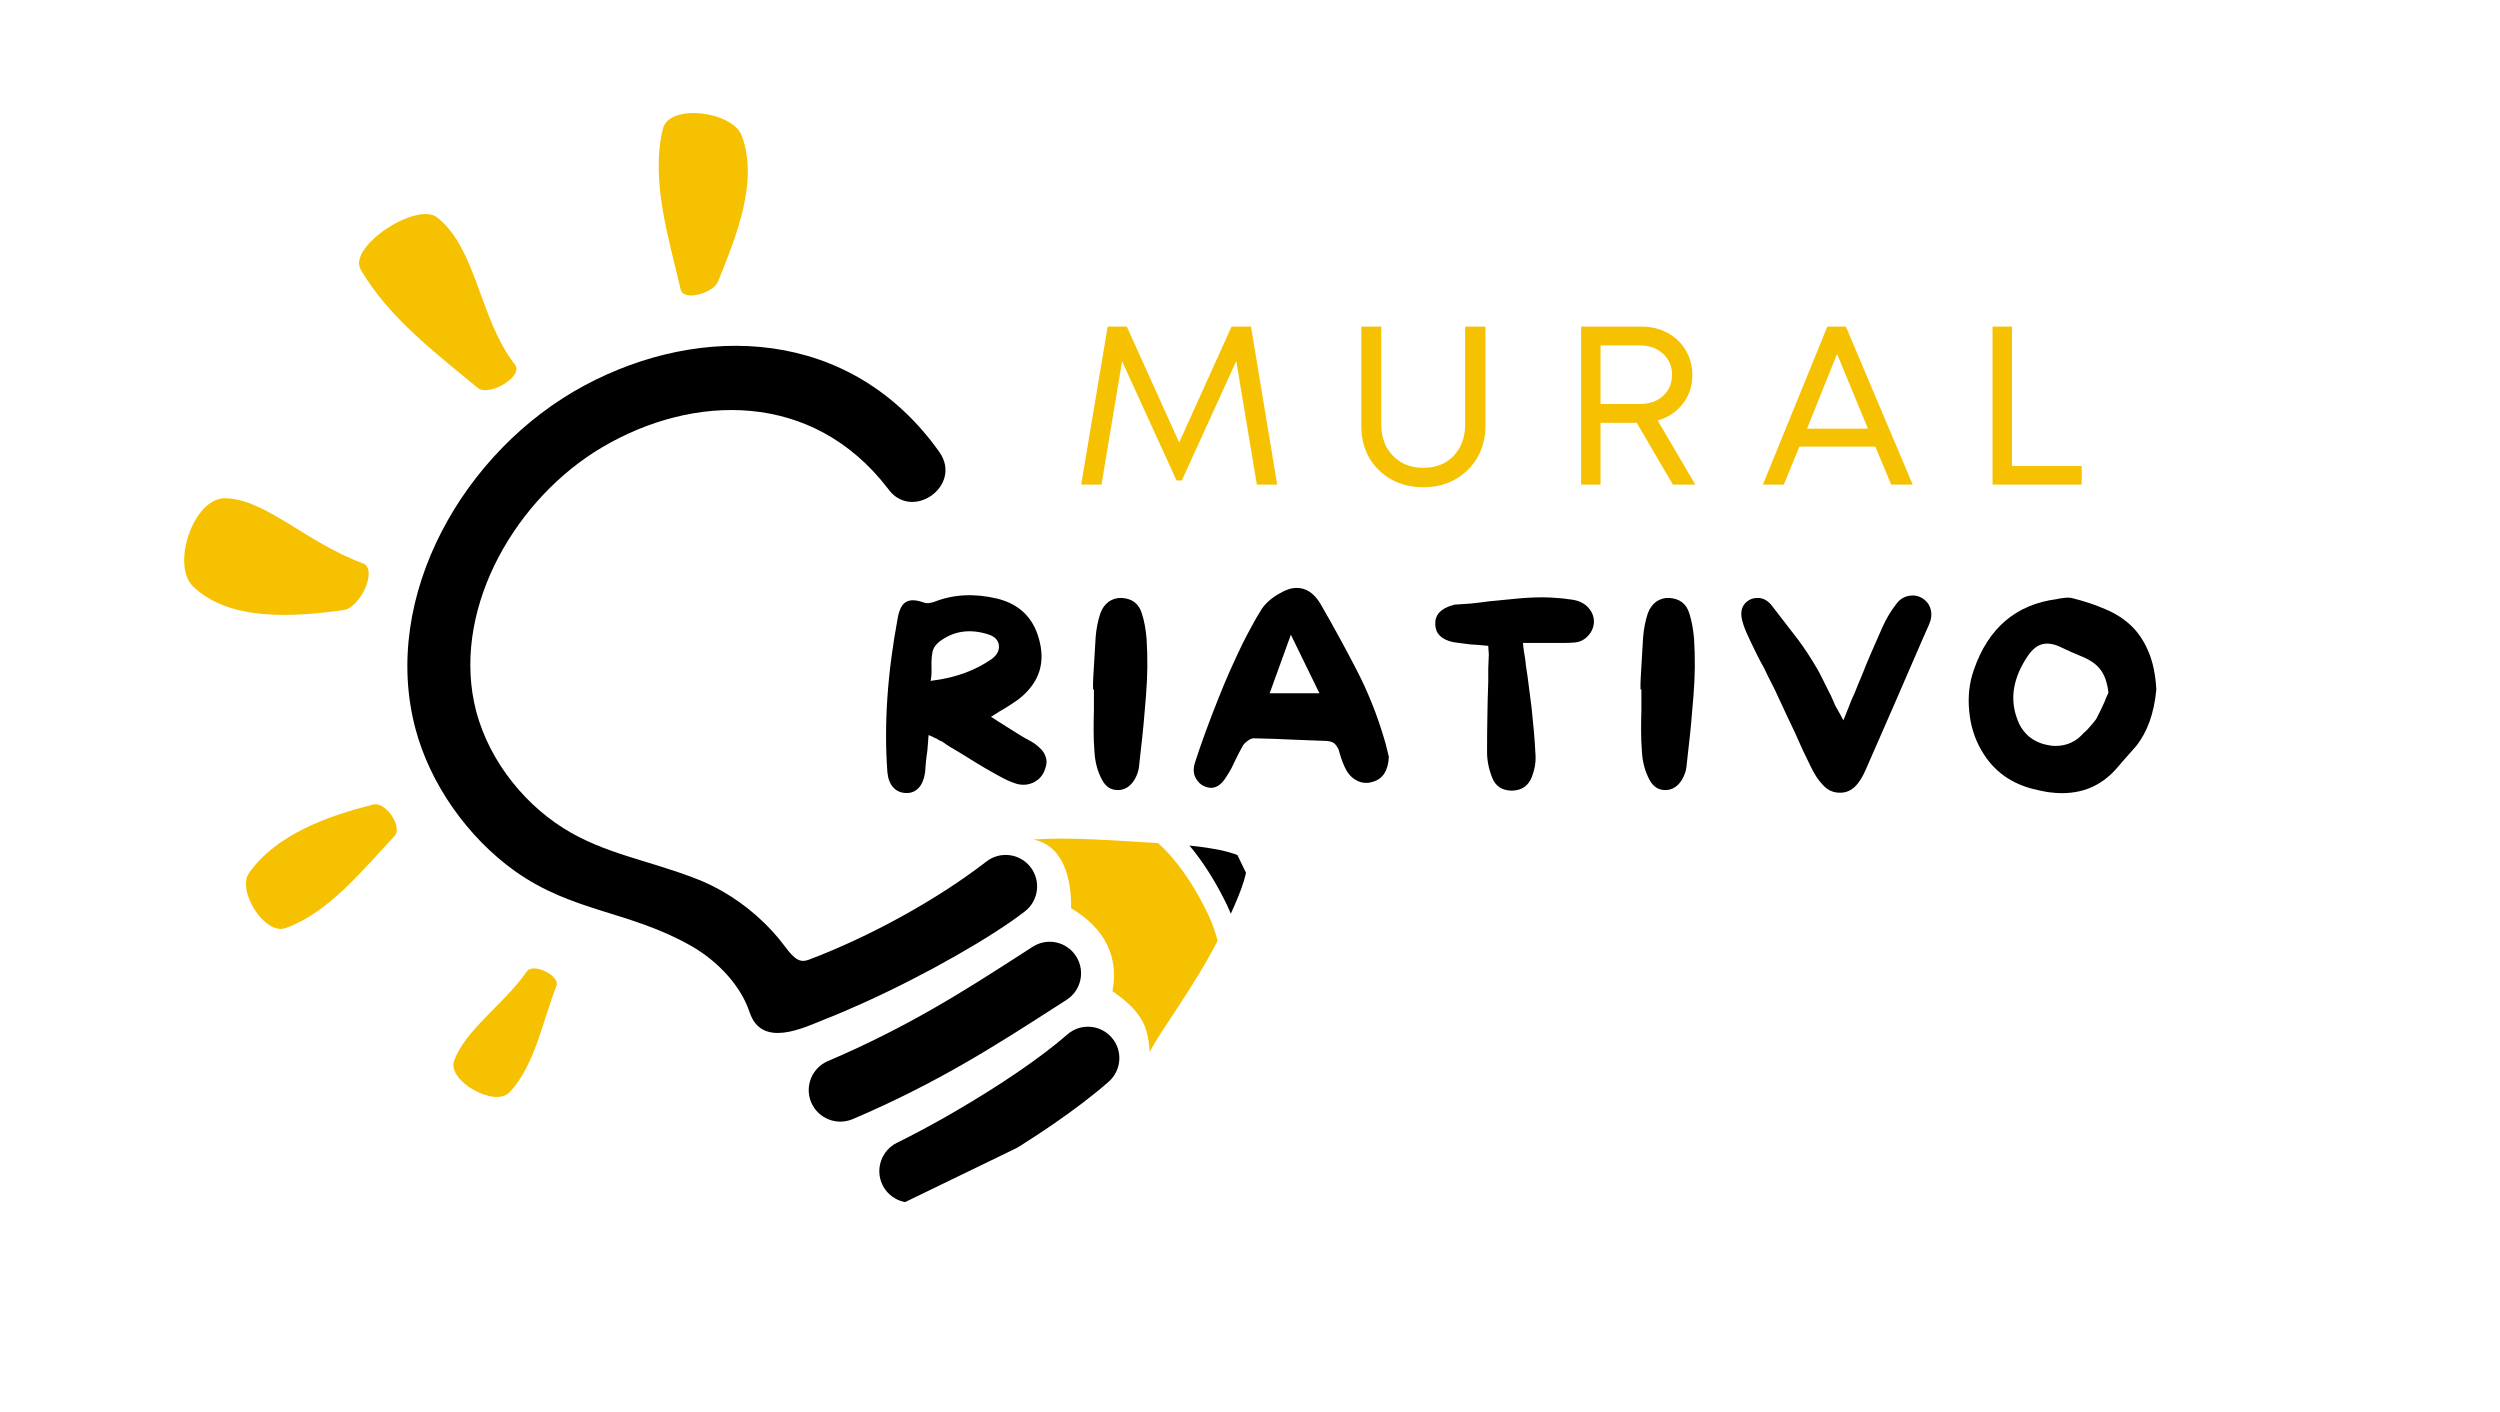 <svg xmlns="http://www.w3.org/2000/svg" xmlns:xlink="http://www.w3.org/1999/xlink" width="177" zoomAndPan="magnify" viewBox="0 0 132.75 75" height="100" preserveAspectRatio="xMidYMid meet"><defs><g></g><clipPath id="58da4d9fdf"><path d="M 9 6 L 40 6 L 40 59 L 9 59 Z M 9 6 " clip-rule="nonzero"></path></clipPath><clipPath id="1641b270b4"><path d="M 0.004 21.406 L 43.789 0.184 L 69.582 53.398 L 25.797 74.625 Z M 0.004 21.406 " clip-rule="nonzero"></path></clipPath><clipPath id="63599b5bdc"><path d="M 0.004 21.406 L 43.789 0.184 L 69.582 53.398 L 25.797 74.625 Z M 0.004 21.406 " clip-rule="nonzero"></path></clipPath><clipPath id="d45bbd1e8b"><path d="M 63 44 L 67 44 L 67 49 L 63 49 Z M 63 44 " clip-rule="nonzero"></path></clipPath><clipPath id="f205152df3"><path d="M 0.004 21.406 L 43.789 0.184 L 69.582 53.398 L 25.797 74.625 Z M 0.004 21.406 " clip-rule="nonzero"></path></clipPath><clipPath id="44b551a297"><path d="M 0.004 21.406 L 43.789 0.184 L 69.582 53.398 L 25.797 74.625 Z M 0.004 21.406 " clip-rule="nonzero"></path></clipPath><clipPath id="ec36e34c37"><path d="M 54 44 L 65 44 L 65 56 L 54 56 Z M 54 44 " clip-rule="nonzero"></path></clipPath><clipPath id="0a92b589f5"><path d="M 0.004 21.406 L 43.789 0.184 L 69.582 53.398 L 25.797 74.625 Z M 0.004 21.406 " clip-rule="nonzero"></path></clipPath><clipPath id="31b73c00b3"><path d="M 0.004 21.406 L 43.789 0.184 L 69.582 53.398 L 25.797 74.625 Z M 0.004 21.406 " clip-rule="nonzero"></path></clipPath><clipPath id="1e6ba353c5"><path d="M 21 18 L 60 18 L 60 64 L 21 64 Z M 21 18 " clip-rule="nonzero"></path></clipPath><clipPath id="ae4606f9bb"><path d="M 0.004 21.406 L 43.789 0.184 L 69.582 53.398 L 25.797 74.625 Z M 0.004 21.406 " clip-rule="nonzero"></path></clipPath><clipPath id="639652e1f0"><path d="M 0.004 21.406 L 43.789 0.184 L 69.582 53.398 L 25.797 74.625 Z M 0.004 21.406 " clip-rule="nonzero"></path></clipPath><clipPath id="fbe9cbcb9f"><path d="M 0.473 2 L 10 2 L 10 14 L 0.473 14 Z M 0.473 2 " clip-rule="nonzero"></path></clipPath><clipPath id="a46fad72ac"><rect x="0" width="71" y="0" height="18"></rect></clipPath><clipPath id="e22c964169"><rect x="0" width="59" y="0" height="13"></rect></clipPath></defs><g clip-path="url(#58da4d9fdf)"><g clip-path="url(#1641b270b4)"><g clip-path="url(#63599b5bdc)"><path fill="#f6c100" d="M 36.141 15.363 C 36.289 16.027 37.883 15.57 38.133 14.941 C 39.102 12.52 40.281 9.676 39.395 7.223 C 38.914 5.902 35.531 5.477 35.199 6.84 C 34.52 9.598 35.551 12.781 36.141 15.363 M 27.348 19.371 C 25.434 16.902 25.332 13.23 23.219 11.551 C 22.129 10.68 18.453 13.105 19.152 14.312 C 20.676 16.938 23.344 18.906 25.363 20.594 C 25.957 21.09 27.82 19.984 27.348 19.371 Z M 19.258 29.91 C 16.258 28.805 14.07 26.477 11.941 26.457 C 10.277 26.441 9.059 30.02 10.27 31.16 C 12.23 33.004 15.582 32.762 18.246 32.395 C 19.129 32.27 20.094 30.219 19.258 29.91 Z M 19.824 42.719 C 17.391 43.332 14.684 44.301 13.23 46.344 C 12.555 47.301 14.062 49.676 15.164 49.281 C 17.43 48.477 19.25 46.211 20.945 44.398 C 21.402 43.906 20.477 42.551 19.824 42.719 Z M 27.977 51.582 C 26.77 53.32 24.707 54.676 24.113 56.328 C 23.734 57.391 26.266 58.82 27.047 58.008 C 28.406 56.594 28.836 54.121 29.547 52.359 C 29.766 51.816 28.309 51.102 27.977 51.582 Z M 27.977 51.582 " fill-opacity="1" fill-rule="evenodd"></path></g></g></g><g clip-path="url(#d45bbd1e8b)"><g clip-path="url(#f205152df3)"><g clip-path="url(#44b551a297)"><path fill="#000000" d="M 65.355 48.52 C 65.969 47.184 66.34 46.113 66.148 45.73 C 65.957 45.34 64.77 45.07 63.16 44.898 C 63.258 45.016 63.352 45.129 63.441 45.246 C 64.117 46.121 64.688 47.094 65.16 48.07 L 65.16 48.074 C 65.23 48.219 65.293 48.367 65.355 48.52 " fill-opacity="1" fill-rule="evenodd"></path></g></g></g><g clip-path="url(#ec36e34c37)"><g clip-path="url(#0a92b589f5)"><g clip-path="url(#31b73c00b3)"><path fill="#f6c100" d="M 54.863 44.578 C 56.496 44.895 56.902 46.73 56.875 48.23 C 58.691 49.285 59.422 50.863 59.07 52.629 C 60.848 53.852 60.953 54.73 61.051 55.859 C 61.656 54.668 63.379 52.453 64.656 49.949 C 64.523 49.473 64.371 49 64.156 48.562 L 64.156 48.555 C 63.711 47.641 63.184 46.73 62.562 45.93 C 62.234 45.508 61.883 45.117 61.5 44.77 C 59.145 44.629 56.812 44.441 54.863 44.578 " fill-opacity="1" fill-rule="evenodd"></path></g></g></g><g clip-path="url(#1e6ba353c5)"><g clip-path="url(#ae4606f9bb)"><g clip-path="url(#639652e1f0)"><path fill="#000000" d="M 45.277 59.426 C 44.426 59.785 43.441 59.391 43.078 58.543 C 42.715 57.691 43.109 56.707 43.961 56.344 C 48.254 54.512 51.254 52.582 54.242 50.656 C 54.41 50.547 54.387 50.562 54.836 50.273 C 55.613 49.773 56.645 50 57.141 50.777 C 57.637 51.555 57.414 52.59 56.637 53.09 C 56.582 53.125 56.617 53.102 56.055 53.465 L 56.047 53.469 C 52.922 55.48 49.793 57.5 45.277 59.426 M 49.094 63.688 C 48.262 64.094 47.266 63.75 46.859 62.918 C 46.457 62.086 46.805 61.086 47.633 60.68 C 47.789 60.602 47.965 60.516 48.148 60.422 C 48.539 60.223 48.977 59.992 49.453 59.73 C 49.844 59.52 50.301 59.262 50.812 58.961 C 53.031 57.668 55.238 56.188 56.672 54.934 C 57.363 54.324 58.414 54.395 59.023 55.086 C 59.633 55.777 59.562 56.832 58.871 57.438 C 57.223 58.887 54.832 60.5 52.496 61.863 C 52.07 62.113 51.586 62.383 51.055 62.672 C 50.613 62.918 50.141 63.164 49.656 63.41 C 49.477 63.5 49.289 63.594 49.094 63.688 Z M 49.887 24.012 C 51.137 25.809 48.391 27.73 47.141 25.934 C 43.129 20.719 36.797 20.906 31.977 23.75 C 27.445 26.422 24.113 32.098 25.172 37.285 C 25.727 40 27.59 42.512 29.918 43.977 C 32.102 45.352 34.43 45.664 37.051 46.695 C 37.488 46.867 37.922 47.078 38.348 47.32 C 39.652 48.062 40.824 49.102 41.699 50.281 C 42.23 51.004 42.523 51.121 42.957 50.957 C 46.113 49.766 49.723 47.805 52.379 45.746 C 53.109 45.18 54.16 45.316 54.723 46.047 C 55.285 46.777 55.152 47.828 54.422 48.395 C 52.688 49.738 49.18 51.754 45.797 53.277 C 45.082 53.598 44.418 53.883 43.828 54.113 C 42.688 54.566 40.445 55.695 39.801 53.742 C 39.352 52.383 38.16 51.059 36.699 50.227 C 33.418 48.359 30.406 48.441 27.336 46.25 C 24.844 44.469 22.836 41.641 22.055 38.676 C 20.207 31.672 24.621 23.918 31.02 20.477 C 37.242 17.133 45.176 17.367 49.887 24.012 Z M 49.887 24.012 " fill-opacity="1" fill-rule="evenodd"></path></g></g></g><g transform="matrix(1, 0, 0, 1, 46, 29)"><g clip-path="url(#a46fad72ac)"><g clip-path="url(#fbe9cbcb9f)"><g fill="#000000" fill-opacity="1"><g transform="translate(0.526, 13.312)"><g><path d="M 8.234 -2.938 C 8.398 -2.844 8.551 -2.727 8.688 -2.594 C 8.832 -2.469 8.938 -2.312 9 -2.125 C 9.07 -1.938 9.062 -1.723 8.969 -1.484 C 8.875 -1.172 8.68 -0.938 8.391 -0.781 C 8.098 -0.633 7.789 -0.602 7.469 -0.688 C 7.238 -0.758 7.008 -0.852 6.781 -0.969 C 6.562 -1.082 6.344 -1.203 6.125 -1.328 C 5.832 -1.492 5.539 -1.664 5.25 -1.844 C 4.957 -2.031 4.672 -2.207 4.391 -2.375 C 4.234 -2.469 4.082 -2.555 3.938 -2.641 C 3.789 -2.734 3.645 -2.832 3.5 -2.938 C 3.445 -2.957 3.395 -2.977 3.344 -3 C 3.301 -3.031 3.254 -3.062 3.203 -3.094 C 3.129 -3.113 3.062 -3.145 3 -3.188 L 2.781 -3.281 L 2.719 -2.469 C 2.688 -2.258 2.66 -2.055 2.641 -1.859 C 2.629 -1.66 2.613 -1.469 2.594 -1.281 C 2.539 -0.926 2.426 -0.656 2.25 -0.469 C 2.07 -0.281 1.848 -0.191 1.578 -0.203 C 1.297 -0.211 1.066 -0.316 0.891 -0.516 C 0.723 -0.711 0.625 -0.977 0.594 -1.312 C 0.406 -3.832 0.594 -6.582 1.156 -9.562 C 1.238 -9.969 1.379 -10.227 1.578 -10.344 C 1.68 -10.406 1.805 -10.438 1.953 -10.438 C 2.117 -10.438 2.316 -10.395 2.547 -10.312 C 2.641 -10.281 2.738 -10.273 2.844 -10.297 C 2.957 -10.316 3.039 -10.336 3.094 -10.359 C 4.102 -10.754 5.207 -10.812 6.406 -10.531 C 7.664 -10.227 8.43 -9.43 8.703 -8.141 C 8.961 -6.961 8.578 -5.973 7.547 -5.172 C 7.422 -5.086 7.289 -5 7.156 -4.906 C 7.031 -4.82 6.891 -4.734 6.734 -4.641 C 6.672 -4.609 6.598 -4.566 6.516 -4.516 C 6.441 -4.461 6.367 -4.414 6.297 -4.375 L 6.094 -4.25 L 6.297 -4.125 C 6.398 -4.051 6.504 -3.984 6.609 -3.922 C 6.711 -3.859 6.812 -3.797 6.906 -3.734 C 7.133 -3.586 7.359 -3.445 7.578 -3.312 C 7.797 -3.176 8.016 -3.051 8.234 -2.938 Z M 3.094 -6.188 C 4.258 -6.344 5.27 -6.719 6.125 -7.312 C 6.414 -7.52 6.547 -7.77 6.516 -8.062 C 6.473 -8.32 6.301 -8.504 6 -8.609 C 5.062 -8.922 4.227 -8.832 3.5 -8.344 C 3.207 -8.156 3.035 -7.93 2.984 -7.672 C 2.941 -7.41 2.926 -7.148 2.938 -6.891 C 2.938 -6.797 2.938 -6.703 2.938 -6.609 C 2.938 -6.523 2.93 -6.441 2.922 -6.359 L 2.891 -6.156 Z M 3.094 -6.188 "></path></g></g></g></g><g fill="#000000" fill-opacity="1"><g transform="translate(11.509, 13.312)"><g><path d="M 3.375 -8.391 C 3.438 -7.391 3.426 -6.383 3.344 -5.375 C 3.27 -4.375 3.176 -3.391 3.062 -2.422 L 2.969 -1.578 C 2.945 -1.379 2.875 -1.164 2.75 -0.938 C 2.52 -0.551 2.219 -0.359 1.844 -0.359 C 1.488 -0.359 1.211 -0.535 1.016 -0.891 C 0.773 -1.336 0.641 -1.832 0.609 -2.375 C 0.578 -2.75 0.562 -3.125 0.562 -3.5 C 0.562 -3.875 0.566 -4.242 0.578 -4.609 C 0.578 -4.766 0.578 -4.922 0.578 -5.078 C 0.578 -5.234 0.578 -5.391 0.578 -5.547 L 0.578 -5.703 L 0.531 -5.703 C 0.531 -5.816 0.531 -5.93 0.531 -6.047 C 0.539 -6.172 0.547 -6.289 0.547 -6.406 C 0.566 -6.75 0.586 -7.098 0.609 -7.453 C 0.629 -7.805 0.648 -8.16 0.672 -8.516 C 0.711 -8.961 0.797 -9.375 0.922 -9.75 C 1.016 -10.008 1.16 -10.211 1.359 -10.359 C 1.566 -10.504 1.797 -10.57 2.047 -10.562 C 2.609 -10.531 2.969 -10.254 3.125 -9.734 C 3.25 -9.348 3.332 -8.898 3.375 -8.391 Z M 3.375 -8.391 "></path></g></g></g><g fill="#000000" fill-opacity="1"><g transform="translate(16.873, 13.312)"><g><path d="M 10.828 -2.328 C 10.836 -2.254 10.852 -2.191 10.875 -2.141 C 10.863 -1.785 10.785 -1.488 10.641 -1.25 C 10.492 -1.02 10.285 -0.867 10.016 -0.797 C 9.754 -0.711 9.5 -0.723 9.25 -0.828 C 9.008 -0.93 8.812 -1.102 8.656 -1.344 C 8.5 -1.613 8.363 -1.953 8.25 -2.359 C 8.219 -2.516 8.148 -2.648 8.047 -2.766 C 7.953 -2.891 7.785 -2.957 7.547 -2.969 C 7.273 -2.977 7 -2.988 6.719 -3 C 6.445 -3.008 6.176 -3.02 5.906 -3.031 C 5.539 -3.051 5.176 -3.066 4.812 -3.078 C 4.445 -3.086 4.078 -3.098 3.703 -3.109 C 3.609 -3.109 3.504 -3.066 3.391 -2.984 C 3.285 -2.91 3.203 -2.832 3.141 -2.75 C 3.066 -2.613 2.992 -2.477 2.922 -2.344 C 2.848 -2.207 2.781 -2.07 2.719 -1.938 C 2.656 -1.801 2.586 -1.66 2.516 -1.516 C 2.441 -1.379 2.363 -1.25 2.281 -1.125 C 1.945 -0.539 1.547 -0.352 1.078 -0.562 C 0.891 -0.633 0.734 -0.785 0.609 -1.016 C 0.492 -1.242 0.484 -1.508 0.578 -1.812 C 0.91 -2.844 1.336 -4.008 1.859 -5.312 C 2.18 -6.133 2.594 -7.066 3.094 -8.109 C 3.238 -8.398 3.398 -8.707 3.578 -9.031 C 3.754 -9.363 3.941 -9.688 4.141 -10 C 4.359 -10.312 4.676 -10.582 5.094 -10.812 C 5.406 -11 5.703 -11.094 5.984 -11.094 C 6.484 -11.094 6.898 -10.816 7.234 -10.266 C 7.879 -9.148 8.516 -7.988 9.141 -6.781 C 9.766 -5.582 10.27 -4.316 10.656 -2.984 C 10.695 -2.859 10.727 -2.738 10.75 -2.625 C 10.781 -2.52 10.805 -2.422 10.828 -2.328 Z M 4.547 -5.5 L 7.188 -5.5 L 5.672 -8.609 Z M 4.547 -5.5 "></path></g></g></g><g fill="#000000" fill-opacity="1"><g transform="translate(29.682, 13.312)"><g><path d="M 8.031 -10.422 C 8.332 -10.336 8.566 -10.18 8.734 -9.953 C 8.898 -9.734 8.973 -9.488 8.953 -9.219 C 8.922 -8.938 8.801 -8.695 8.594 -8.5 C 8.395 -8.301 8.141 -8.195 7.828 -8.188 C 7.68 -8.176 7.531 -8.172 7.375 -8.172 C 7.227 -8.172 7.078 -8.172 6.922 -8.172 C 6.848 -8.172 6.773 -8.172 6.703 -8.172 C 6.629 -8.172 6.555 -8.172 6.484 -8.172 L 5.188 -8.172 L 5.203 -8 C 5.223 -7.82 5.25 -7.645 5.281 -7.469 C 5.312 -7.301 5.332 -7.133 5.344 -6.969 C 5.406 -6.594 5.457 -6.223 5.5 -5.859 C 5.551 -5.492 5.598 -5.129 5.641 -4.766 C 5.68 -4.367 5.723 -3.945 5.766 -3.5 C 5.805 -3.051 5.836 -2.594 5.859 -2.125 C 5.867 -1.781 5.801 -1.422 5.656 -1.047 C 5.469 -0.578 5.113 -0.336 4.594 -0.328 C 4.07 -0.336 3.723 -0.57 3.547 -1.031 C 3.367 -1.488 3.281 -1.938 3.281 -2.375 C 3.281 -3 3.285 -3.617 3.297 -4.234 C 3.305 -4.859 3.32 -5.477 3.344 -6.094 C 3.344 -6.332 3.344 -6.57 3.344 -6.812 C 3.352 -7.062 3.363 -7.316 3.375 -7.578 C 3.375 -7.609 3.367 -7.672 3.359 -7.766 L 3.344 -8.016 L 2.875 -8.062 C 2.719 -8.07 2.555 -8.082 2.391 -8.094 C 2.234 -8.113 2.07 -8.133 1.906 -8.156 C 1.82 -8.164 1.742 -8.176 1.672 -8.188 C 1.609 -8.195 1.535 -8.207 1.453 -8.219 C 0.848 -8.363 0.539 -8.676 0.531 -9.156 C 0.508 -9.656 0.812 -9.992 1.438 -10.172 L 1.469 -10.172 C 1.5 -10.191 1.52 -10.203 1.531 -10.203 C 1.832 -10.223 2.133 -10.242 2.438 -10.266 C 2.738 -10.297 3.035 -10.332 3.328 -10.375 C 3.805 -10.426 4.285 -10.473 4.766 -10.516 C 5.254 -10.566 5.742 -10.594 6.234 -10.594 C 6.473 -10.594 6.711 -10.582 6.953 -10.562 C 7.191 -10.551 7.438 -10.523 7.688 -10.484 C 7.812 -10.473 7.926 -10.453 8.031 -10.422 Z M 8.031 -10.422 "></path></g></g></g><g fill="#000000" fill-opacity="1"><g transform="translate(40.58, 13.312)"><g><path d="M 3.375 -8.391 C 3.438 -7.391 3.426 -6.383 3.344 -5.375 C 3.27 -4.375 3.176 -3.391 3.062 -2.422 L 2.969 -1.578 C 2.945 -1.379 2.875 -1.164 2.75 -0.938 C 2.52 -0.551 2.219 -0.359 1.844 -0.359 C 1.488 -0.359 1.211 -0.535 1.016 -0.891 C 0.773 -1.336 0.641 -1.832 0.609 -2.375 C 0.578 -2.75 0.562 -3.125 0.562 -3.5 C 0.562 -3.875 0.566 -4.242 0.578 -4.609 C 0.578 -4.766 0.578 -4.922 0.578 -5.078 C 0.578 -5.234 0.578 -5.391 0.578 -5.547 L 0.578 -5.703 L 0.531 -5.703 C 0.531 -5.816 0.531 -5.93 0.531 -6.047 C 0.539 -6.172 0.547 -6.289 0.547 -6.406 C 0.566 -6.75 0.586 -7.098 0.609 -7.453 C 0.629 -7.805 0.648 -8.16 0.672 -8.516 C 0.711 -8.961 0.797 -9.375 0.922 -9.75 C 1.016 -10.008 1.16 -10.211 1.359 -10.359 C 1.566 -10.504 1.797 -10.57 2.047 -10.562 C 2.609 -10.531 2.969 -10.254 3.125 -9.734 C 3.25 -9.348 3.332 -8.898 3.375 -8.391 Z M 3.375 -8.391 "></path></g></g></g><g fill="#000000" fill-opacity="1"><g transform="translate(45.945, 13.312)"><g><path d="M 10.156 -10.531 C 10.375 -10.383 10.516 -10.188 10.578 -9.938 C 10.641 -9.688 10.609 -9.422 10.484 -9.141 L 10.172 -8.438 C 9.66 -7.258 9.148 -6.082 8.641 -4.906 C 8.129 -3.738 7.617 -2.57 7.109 -1.406 C 6.984 -1.125 6.859 -0.906 6.734 -0.75 C 6.484 -0.406 6.172 -0.227 5.797 -0.219 C 5.41 -0.207 5.086 -0.352 4.828 -0.656 C 4.609 -0.883 4.406 -1.191 4.219 -1.578 C 4.07 -1.879 3.926 -2.18 3.781 -2.484 C 3.645 -2.785 3.508 -3.086 3.375 -3.391 C 3.227 -3.703 3.082 -4.008 2.938 -4.312 C 2.801 -4.613 2.66 -4.914 2.516 -5.219 C 2.391 -5.5 2.258 -5.77 2.125 -6.031 C 1.988 -6.289 1.859 -6.555 1.734 -6.828 C 1.609 -7.047 1.488 -7.27 1.375 -7.5 C 1.258 -7.727 1.145 -7.961 1.031 -8.203 C 0.938 -8.398 0.848 -8.594 0.766 -8.781 C 0.68 -8.977 0.613 -9.176 0.562 -9.375 C 0.438 -9.883 0.57 -10.25 0.969 -10.469 C 1.094 -10.531 1.234 -10.562 1.391 -10.562 C 1.672 -10.562 1.914 -10.43 2.125 -10.172 C 2.5 -9.691 2.867 -9.211 3.234 -8.734 C 3.609 -8.266 3.953 -7.773 4.266 -7.266 C 4.461 -6.961 4.641 -6.648 4.797 -6.328 C 4.961 -6.004 5.129 -5.672 5.297 -5.328 C 5.367 -5.16 5.441 -4.992 5.516 -4.828 C 5.598 -4.672 5.688 -4.516 5.781 -4.359 L 5.938 -4.062 L 6.234 -4.797 C 6.285 -4.922 6.332 -5.039 6.375 -5.156 C 6.426 -5.27 6.477 -5.383 6.531 -5.5 C 6.594 -5.656 6.656 -5.812 6.719 -5.969 C 6.789 -6.133 6.859 -6.297 6.922 -6.453 C 7.086 -6.879 7.266 -7.305 7.453 -7.734 C 7.641 -8.16 7.828 -8.586 8.016 -9.016 C 8.203 -9.441 8.453 -9.859 8.766 -10.266 C 8.941 -10.492 9.16 -10.629 9.422 -10.672 C 9.68 -10.723 9.926 -10.676 10.156 -10.531 Z M 10.156 -10.531 "></path></g></g></g><g fill="#000000" fill-opacity="1"><g transform="translate(58.017, 13.312)"><g><path d="M 6.031 -10.547 C 6.664 -10.391 7.242 -10.195 7.766 -9.969 C 8.297 -9.75 8.754 -9.457 9.141 -9.094 C 9.523 -8.727 9.832 -8.27 10.062 -7.719 C 10.301 -7.164 10.441 -6.492 10.484 -5.703 C 10.367 -4.441 10.008 -3.438 9.406 -2.688 C 9.281 -2.551 9.16 -2.414 9.047 -2.281 C 8.93 -2.145 8.812 -2.008 8.688 -1.875 L 8.422 -1.562 C 7.516 -0.5 6.332 -0.055 4.875 -0.234 C 4.77 -0.242 4.664 -0.258 4.562 -0.281 C 4.457 -0.301 4.352 -0.32 4.25 -0.344 L 4.188 -0.359 C 2.832 -0.641 1.832 -1.348 1.188 -2.484 C 0.832 -3.098 0.617 -3.789 0.547 -4.562 C 0.473 -5.344 0.555 -6.07 0.797 -6.75 C 1.566 -8.969 3.035 -10.219 5.203 -10.5 L 5.344 -10.531 C 5.426 -10.539 5.504 -10.551 5.578 -10.562 C 5.648 -10.57 5.723 -10.578 5.797 -10.578 C 5.891 -10.578 5.969 -10.566 6.031 -10.547 Z M 7.922 -5.484 L 7.938 -5.516 L 7.938 -5.562 C 7.875 -6.07 7.738 -6.461 7.531 -6.734 C 7.332 -7.016 7.008 -7.25 6.562 -7.438 C 6.156 -7.602 5.801 -7.758 5.5 -7.906 C 5.094 -8.113 4.742 -8.18 4.453 -8.109 C 4.16 -8.047 3.891 -7.828 3.641 -7.453 C 2.879 -6.316 2.695 -5.211 3.094 -4.141 C 3.219 -3.773 3.422 -3.469 3.703 -3.219 C 3.992 -2.977 4.332 -2.82 4.719 -2.75 C 4.844 -2.719 4.977 -2.703 5.125 -2.703 C 5.727 -2.703 6.227 -2.93 6.625 -3.391 C 6.664 -3.422 6.703 -3.453 6.734 -3.484 C 6.766 -3.523 6.797 -3.555 6.828 -3.578 C 6.91 -3.672 6.988 -3.758 7.062 -3.844 C 7.145 -3.938 7.223 -4.035 7.297 -4.141 C 7.379 -4.297 7.457 -4.453 7.531 -4.609 C 7.602 -4.766 7.676 -4.922 7.75 -5.078 C 7.77 -5.148 7.797 -5.219 7.828 -5.281 C 7.859 -5.344 7.891 -5.41 7.922 -5.484 Z M 7.922 -5.484 "></path></g></g></g></g></g><g transform="matrix(1, 0, 0, 1, 56, 16)"><g clip-path="url(#e22c964169)"><g fill="#f6c100" fill-opacity="1"><g transform="translate(0.88, 9.732)"><g><path d="M 10.938 0 L 9.859 0 L 8.766 -6.562 L 5.875 -0.219 L 5.594 -0.219 L 2.703 -6.547 L 1.609 0 L 0.531 0 L 1.938 -8.391 L 2.953 -8.391 L 5.734 -2.234 L 8.516 -8.391 L 9.547 -8.391 Z M 10.938 0 "></path></g></g></g><g fill="#f6c100" fill-opacity="1"><g transform="translate(15.237, 9.732)"><g><path d="M 4.344 0.141 C 3.719 0.141 3.156 0.004 2.656 -0.266 C 2.156 -0.547 1.758 -0.93 1.469 -1.422 C 1.188 -1.922 1.047 -2.488 1.047 -3.125 L 1.047 -8.391 L 2.109 -8.391 L 2.109 -3.203 C 2.109 -2.742 2.203 -2.336 2.391 -1.984 C 2.586 -1.641 2.852 -1.367 3.188 -1.172 C 3.52 -0.984 3.906 -0.891 4.344 -0.891 C 4.781 -0.891 5.164 -0.984 5.5 -1.172 C 5.832 -1.367 6.094 -1.641 6.281 -1.984 C 6.469 -2.336 6.562 -2.742 6.562 -3.203 L 6.562 -8.391 L 7.641 -8.391 L 7.641 -3.125 C 7.641 -2.488 7.492 -1.922 7.203 -1.422 C 6.91 -0.93 6.516 -0.547 6.016 -0.266 C 5.523 0.004 4.969 0.141 4.344 0.141 Z M 4.344 0.141 "></path></g></g></g><g fill="#f6c100" fill-opacity="1"><g transform="translate(26.801, 9.732)"><g><path d="M 6.031 0 L 4.109 -3.281 L 2.188 -3.281 L 2.188 0 L 1.156 0 L 1.156 -8.391 L 4.328 -8.391 C 4.859 -8.391 5.328 -8.281 5.734 -8.062 C 6.148 -7.844 6.473 -7.535 6.703 -7.141 C 6.941 -6.754 7.062 -6.316 7.062 -5.828 C 7.062 -5.234 6.891 -4.719 6.547 -4.281 C 6.211 -3.852 5.77 -3.562 5.219 -3.406 L 7.219 0 Z M 2.188 -7.391 L 2.188 -4.281 L 4.281 -4.281 C 4.789 -4.281 5.203 -4.426 5.516 -4.719 C 5.828 -5.008 5.984 -5.383 5.984 -5.844 C 5.984 -6.281 5.828 -6.645 5.516 -6.938 C 5.203 -7.238 4.789 -7.391 4.281 -7.391 Z M 2.188 -7.391 "></path></g></g></g><g fill="#f6c100" fill-opacity="1"><g transform="translate(37.407, 9.732)"><g><path d="M 7.016 0 L 6.172 -2.016 L 2.141 -2.016 L 1.312 0 L 0.203 0 L 3.625 -8.391 L 4.609 -8.391 L 8.156 0 Z M 4.141 -6.938 L 2.547 -2.969 L 5.781 -2.969 Z M 4.141 -6.938 "></path></g></g></g><g fill="#f6c100" fill-opacity="1"><g transform="translate(48.648, 9.732)"><g><path d="M 2.188 -0.984 L 5.891 -0.984 L 5.891 0 L 1.156 0 L 1.156 -8.391 L 2.188 -8.391 Z M 2.188 -0.984 "></path></g></g></g></g></g></svg>